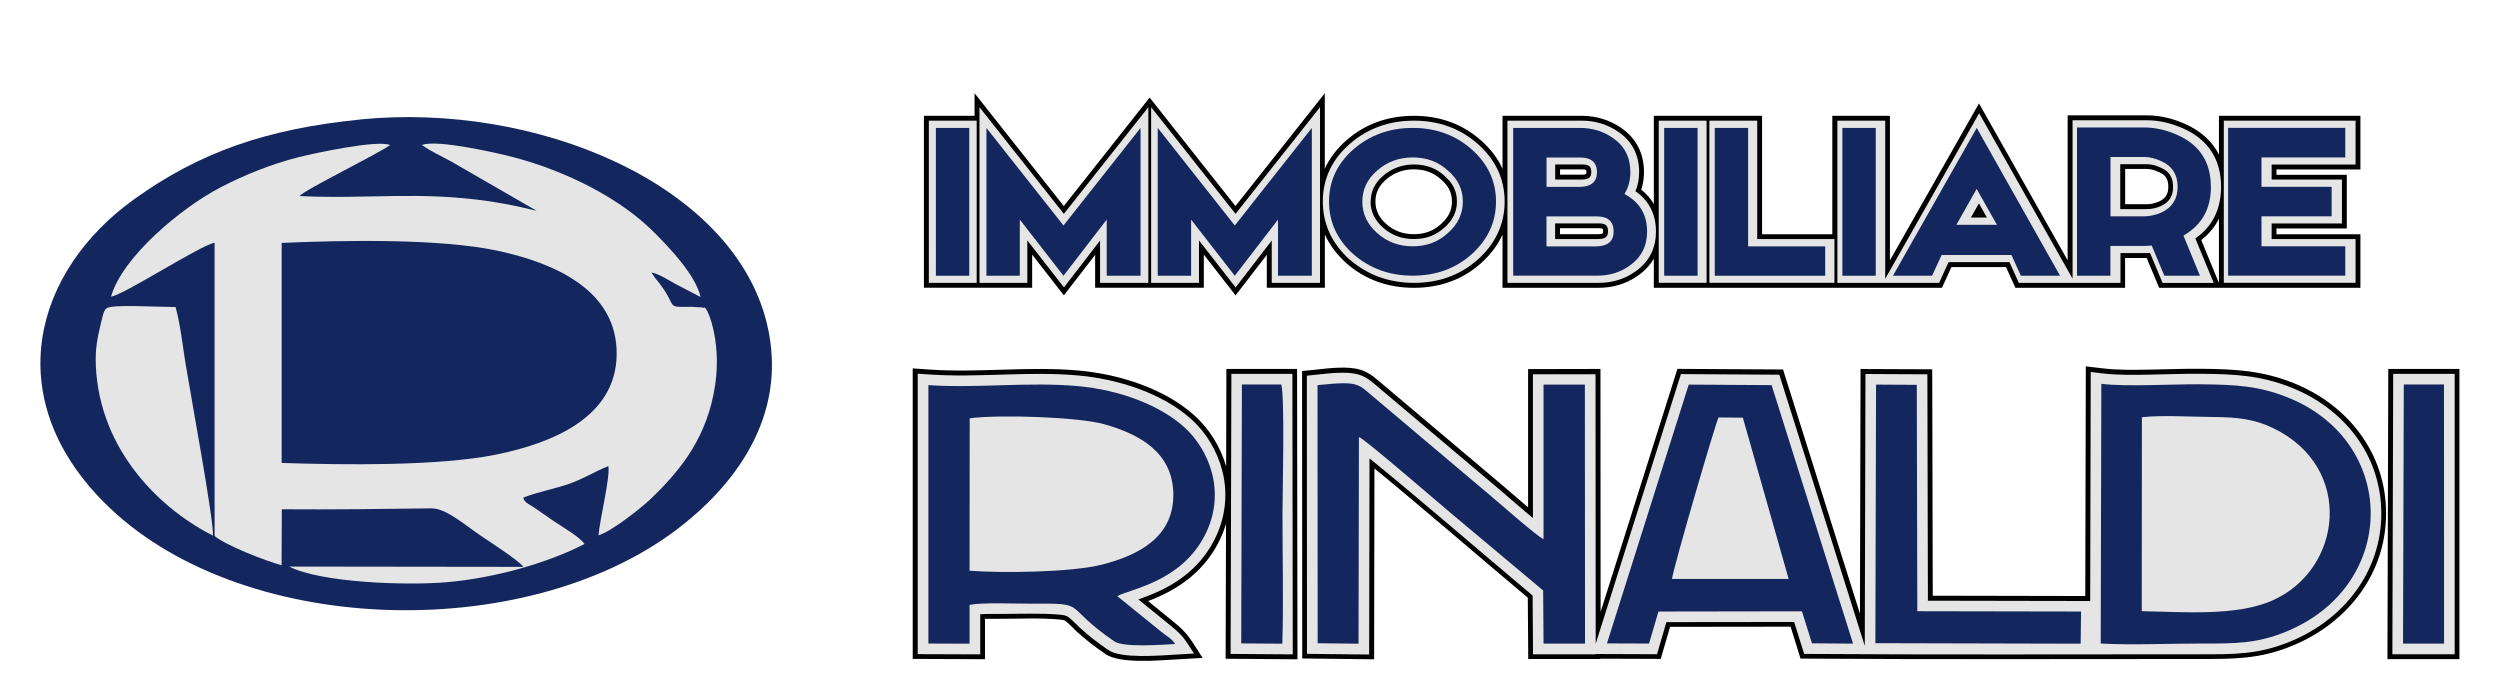 <?xml version="1.0" encoding="UTF-8"?><svg id="Livello_1" xmlns="http://www.w3.org/2000/svg" viewBox="0 0 330.28 91.96"><path d="m47.6,15.79c-12.51,1.25-21.25,4.35-29.85,10.51C4.49,35.8-.04,52.41,13.65,66.27c17.7,17.93,55.64,18.96,75.82,3.64,7.04-5.34,14.91-14.67,11.83-27.23-4.51-18.4-30.43-29.22-53.7-26.9" style="fill:#14265e; fill-rule:evenodd; stroke-width:0px;"/><path d="m14.69,39.18c1.68-.22,11.82-6.81,13.66-7.11v38.74c1.5,1.25,6.62,3.25,8.85,3.87l.03-7.4c6.63.05,13.19-.03,19.74-.12,1.92-.03,4.24,2.04,6.44,3.54.96.66,5.2,3.39,5.74,4.19l-30.94-.04c4.2,2.15,15.48,2.52,20.77,2.07,6.42-.55,13.41-2.56,18.24-5.05-.6-.92-2.85-2.21-4.1-3.05-.71-.48-1.4-.96-2.09-1.45-1.44-1.01-1.61-.82-1.91-1.62,1.52-.65,4.27-1.2,6.01-1.81,2.1-.74,3.39-1.63,5.24-2.36.26,1.47-1.16,7.18-1.3,9.14,1.77-.51,5.75-3.73,6.77-4.69,4.46-4.23,7.64-8.57,8.64-15.16.91-6.06-1.2-10.8-1.51-10.2-.03.06-.14-.04-.18-.05l-1.39-.08c-3.71.02-1.71.17-4.42-3.29-.24-.31-.28-.32-.46-.56l-.46-.7c1.14.25,2.13.97,3.18,1.52l3.31,1.73c-.63-2.91-4.18-6.57-6-8.41-4.66-4.73-11.89-8.25-18.6-10.03-2.19-.58-10.31-2.43-12.21-1.64.89.67,2.72,1.56,3.86,2.17l11.3,6.52-2.55-.59c-1.11-.23-2.45-.48-3.65-.66-9.41-1.38-16.07-.26-25.13-.7.79-.9,10.31-5.53,11.97-6.74-1.7-.71-9.9,1.06-11.99,1.58-3.79.95-7.39,2.44-10.43,4.02-5.21,2.72-12.94,9.16-14.45,14.41" style="fill:#e5e5e5; fill-rule:evenodd; stroke-width:0px;"/><path d="m37.22,61.16c8.19.27,20.71.43,28.26-1.09,7.59-1.53,15.94-4.99,15.99-13.3.05-8.42-8.17-12.02-15.71-13.64-7.61-1.63-20.19-1.4-28.55-1.04v29.08h0Z" style="fill:#14265e; fill-rule:evenodd; stroke-width:0px;"/><path d="m12.64,47.27c0,11.36,7.85,19.62,15.49,23.49.13-2.01-2.9-18.32-3.61-22.68-.37-2.3-.72-5.38-1.33-7.52-2.03,0-6.8-.27-8.5-.02-.99.15-.94.45-1.49,2.74-.31,1.29-.55,2.58-.55,3.99" style="fill:#e5e5e5; fill-rule:evenodd; stroke-width:0px;"/><path d="m315.41,87.08l.11-38.34h9.4v38.34h-9.52.01Zm-69.69-5.96l.08-32.37,9.47.04.07,29.91,20.15.04.07-30.34,2.29.27c2.03.24,4.14.19,6.19.16,2.25-.04,4.51-.13,6.76-.11,4.41.04,8.03.22,12.19,1.88,7.23,2.89,12.25,9.31,12.24,17.23,0,7.97-5.08,14.44-12.29,17.44-4.36,1.82-7.77,1.79-12.38,1.79-17.41,0-34.81.07-52.22-.05h-.47l-1.31-4.22-15.92.02-1.24,4.24-7.94-.03v.04h-9.56l-.06-8.1c-6.77-5.68-13.43-11.47-20.26-17.07l-.04,25.21-9.5-.11-.02-37.97,1.83-.19c1.76-.19,4.2-.5,5.89.02,1.37.42,2.21,1.34,3.29,2.22l15.36,12.96c1.15.97,2.29,1.97,3.44,2.95.02.01.03.03.05.04v-18.26l9.56-.02.02,32.1,10.15-32.11,13.95.08,10.17,32.29v.02Zm-83.73-19.53l.03-12.85h9.34l.05,38.36-9.49-.07.05-17.82c-.26.86-.6,1.71-1.03,2.53-1.62,3.11-4.14,5.3-7.28,6.82-.65.32-1.31.59-1.99.85l3.02,2.45c.71.58,1.46,1.18,2.05,1.89.57.68,1.05,1.49,1.54,2.24l.6.93-3.52.2c-2.31.13-7.41.6-9.31-.71-1.35-.93-2.66-1.92-3.87-3.04-.46-.42-.92-.97-1.42-1.33-.2-.14-.53-.17-.77-.19-2.62-.25-5.36-.09-8-.1-.62,0-1.24-.01-1.86,0v5.34l-9.55-.04v-38.38l2.19.15c6.59.46,13.2-.47,19.8.14,5.26.48,11.24,2.34,15.22,5.92,1.97,1.77,3.45,4.16,4.19,6.71h0Z" style="fill-rule:evenodd; stroke-width:0px;"/><path d="m316.06,86.44l.11-37.05h8.12v37.05h-8.23,0Zm-153.48-.05l.1-37h8.06l.05,37.06-8.2-.06h-.01Zm-12.18-7.19l3.9,3.16c2,1.62,2.08,1.86,3.45,3.98l-2.41.14c-2.12.12-7.22.57-8.91-.6-1.33-.91-2.61-1.88-3.8-2.98-.45-.42-1-1.03-1.49-1.38-.32-.23-.7-.27-1.08-.31-2.42-.23-5.56-.1-8.06-.1-.73,0-1.65-.02-2.5.04v5.3l-8.26-.03v-37.05l1.5.1c6.58.46,13.19-.47,19.78.14,5.11.47,10.97,2.28,14.85,5.76,2,1.79,3.46,4.26,4.12,6.86.79,3.14.38,6.34-1.12,9.21-1.56,2.99-3.98,5.08-6.99,6.54-.98.47-1.98.86-3,1.22h.02Zm95.96,6.09l.09-35.88,8.18.04.07,29.91,21.44.04.07-30.26,1.57.19c2.02.24,4.24.2,6.28.16,2.24-.04,4.5-.13,6.75-.11,4.36.04,7.83.19,11.95,1.84,6.98,2.79,11.84,8.98,11.84,16.63s-4.92,13.94-11.9,16.85c-4.31,1.8-7.55,1.74-12.14,1.74-17.43,0-34.74.07-52.21-.05l-1.32-4.22-16.88.02-1.24,4.24-8.1-.03v.04h-8.28l-.05-7.76c-7.14-5.99-14.24-12.17-21.46-18.05-.03-.02-.06-.05-.09-.07l-.05,25.91-8.21-.09-.02-36.75,1.26-.13c1.6-.17,4.08-.49,5.64,0,1.25.38,2.08,1.3,3.07,2.1l15.35,12.96c1.15.97,2.29,1.97,3.44,2.95.37.31.74.62,1.11.93v-19h8.27l.02,35.61,11.26-35.63,13,.08,11.28,35.8h0Z" style="fill:#e5e5e5; fill-rule:evenodd; stroke-width:0px;"/><path d="m277.53,85.02c4.13.22,8.84,0,13.03,0,4.77,0,7.56.05,11.6-1.63,14.73-6.14,14.67-25.05.08-30.88-3.83-1.53-6.79-1.69-11.45-1.74-3.74-.04-9.76.35-13.18-.06,0,0-.08,34.31-.08,34.31Z" style="fill:#14265e; fill-rule:evenodd; stroke-width:0px;"/><path d="m122.64,85.02l5.45.02v-5.13c1.7-.34,6.05-.15,8.03-.16,7.92-.05,3.94.07,11.09,4.98,1.21.83,6.2.46,8.04.35-.48-.74-.98-.93-1.84-1.62l-5.8-4.7c1.62-.94,8.31-1.82,11.52-7.96,2.98-5.7.6-11.42-2.69-14.38-3.16-2.83-8.34-4.89-14.04-5.41-6.43-.59-13.36.31-19.75-.13v34.15h0Z" style="fill:#14265e; fill-rule:evenodd; stroke-width:0px;"/><polygon points="212.3 85 217.86 85.02 219.1 80.79 238.06 80.76 239.38 84.99 244.81 85.03 234.05 50.88 223.1 50.81 212.3 85" style="fill:#14265e; fill-rule:evenodd; stroke-width:0px;"/><path d="m282.95,80.74c5.53.11,12.44.68,17.19-1.38,9.3-4.03,10.97-17.56.23-22.77-2.59-1.26-4.81-1.47-8.01-1.5-2.82-.02-6.7-.27-9.39.03l-.02,25.62Z" style="fill:#e5e5e5; fill-rule:evenodd; stroke-width:0px;"/><path d="m174.08,84.98l5.4.06.05-27.3c.69.17,10.88,9,12.18,10.08l12.16,10.19.05,7.02h5.48l-.02-34.22h-5.46v20.42c-.86-.37-5.7-4.65-6.86-5.62l-15.33-12.94c-2.38-1.94-1.97-2.39-7.67-1.79l.02,34.1h0Z" style="fill:#14265e; fill-rule:evenodd; stroke-width:0px;"/><path d="m128.08,75.4c4.46.34,13.64.2,17.56-.82,4.86-1.26,9.43-3.65,9.37-9.3-.06-5.57-4.56-7.96-9.18-9.25-3.39-.94-13.81-1.29-17.72-.77l-.02,20.14h0Z" style="fill:#e5e5e5; fill-rule:evenodd; stroke-width:0px;"/><polygon points="247.76 84.97 274.88 85.04 274.93 80.79 253.3 80.75 253.23 50.84 247.85 50.81 247.76 84.97" style="fill:#14265e; fill-rule:evenodd; stroke-width:0px;"/><path d="m220.89,76.48h15.41l-6.05-21.3-3.21-.03c-.39.69-6,19.95-6.15,21.33" style="fill:#e5e5e5; fill-rule:evenodd; stroke-width:0px;"/><path d="m163.98,85l5.43.04c.17-5.61.02-11.44.02-17.06,0-2.79.33-15.52-.16-17.19h-5.2l-.09,34.21Z" style="fill:#14265e; fill-rule:evenodd; stroke-width:0px;"/><polygon points="317.47 85.03 322.89 85.03 322.88 50.79 317.57 50.79 317.47 85.03" style="fill:#14265e; fill-rule:evenodd; stroke-width:0px;"/><path d="m206.1,23.08h2.85c.12,0,.47-.01.58-.09.04-.03.05-.23.05-.27,0-.05,0-.23-.04-.27-.08-.06-.47-.07-.57-.07h-2.87v.7h0Zm0,7.86h5c.15,0,.5-.01.63-.1.06-.04.06-.21.06-.27,0-.04,0-.3-.05-.34-.1-.07-.45-.08-.57-.08h-5.08v.79Zm-24.39-4.32c0,1.22.52,2.17,1.42,2.97,1.05.93,2.26,1.35,3.65,1.35s2.56-.4,3.58-1.33l.02-.02c.91-.8,1.44-1.74,1.44-2.97s-.51-2.12-1.42-2.89l-.02-.02-.02-.02c-1.02-.93-2.21-1.32-3.58-1.32s-2.6.43-3.66,1.35c-.9.78-1.41,1.69-1.41,2.9h0Zm99.05-4.3v4.66h2.87c.54,0,1.08-.13,1.57-.34.89-.4,1.26-.99,1.26-1.97s-.34-1.56-1.26-1.95h-.03c-.48-.23-1.01-.4-1.54-.4h-2.87Zm12.39,6.56c-.53,1.08-1.31,2.03-2.34,2.83l2.34,5.68v-8.51Zm0-8.43v-5.15h18.69v7.09h-11.09v.7h9.29v7.09h-9.29v.77h11.09v7.07h-26.59l-1.65-3.94h-2.85v3.94h-14.49l-1.24-2.74h-7.21l-1.25,2.74h-38.07v-3.85c-.5.86-1.2,1.61-2.09,2.24-1.56,1.1-3.32,1.61-5.22,1.61h-12.68v-7.03c-.64,1.41-1.6,2.67-2.84,3.78-2.51,2.24-5.53,3.25-8.87,3.25s-6.38-1.02-8.91-3.24l-.02-.02c-1.24-1.12-2.2-2.38-2.83-3.79v7.04h-7.67v-4.34l-4.13,5.35-4.19-5.39v4.38h-14.36v-4.34l-4.13,5.35-4.19-5.39v4.38h-14.3V15.3h6.69v-2.99l11.79,14.91,10.88-13.75.46-.58.46.58,10.88,13.75,11.8-14.9v9.97c.64-1.4,1.6-2.65,2.85-3.75,2.53-2.22,5.57-3.24,8.92-3.24s6.35,1.02,8.87,3.25c1.25,1.1,2.21,2.35,2.84,3.75v-7h10.48c1.88,0,3.64.53,5.19,1.59,2.02,1.39,3.02,3.4,3.02,5.84,0,.79-.11,1.57-.36,2.32.69.55,1.24,1.19,1.66,1.9v-11.65h14.3v15.65h9.28v-15.65h7.61v19.1l11.77-20.74,11.71,20.73V15.24h10.48c1.76,0,3.46.43,5.07,1.15,2.08.93,3.57,2.3,4.45,4.06h-.01Z" style="fill-rule:evenodd; stroke-width:0px;"/><path d="m280.11,21.68v5.95h3.51c.63,0,1.26-.15,1.83-.39,1.12-.51,1.64-1.32,1.64-2.56s-.5-2.05-1.64-2.54h-.02c-.57-.27-1.18-.45-1.81-.45h-3.51Zm-17.61,7.06l-1.06-1.87-1.06,1.87h2.12Zm-57.04-5.02h3.5c.77-.02,1.27-.15,1.27-1s-.46-.99-1.26-.99h-3.51v1.99h0Zm0,7.86h5.65c.77-.02,1.33-.14,1.33-1.01s-.43-1.06-1.27-1.06h-5.72v2.06h.01Zm-24.39-4.96c0,1.41.6,2.52,1.64,3.45,1.16,1.03,2.52,1.51,4.08,1.51s2.88-.46,4.01-1.5h.02c1.05-.94,1.66-2.05,1.66-3.46s-.59-2.48-1.65-3.38h0v-.02c-1.15-1.04-2.49-1.49-4.02-1.49s-2.91.48-4.09,1.5c-1.04.91-1.63,1.99-1.63,3.39h-.01Zm119.04-4.89v1.99h9.29v5.8h-9.29v2.06h11.09v5.78h-17.41V15.94h17.41v5.8h-11.09Zm-67.96,9.85h10.2v5.78h-16.52V15.94h6.32v15.65h0Zm-6.69-15.65v21.43h-6.32V15.94h6.32Zm-9.39,9.34c1.78,1.23,2.7,3.03,2.7,5.31s-.92,4.02-2.73,5.3c-1.45,1.02-3.08,1.49-4.85,1.49h-12.04V15.94h9.83c1.75,0,3.38.49,4.83,1.48,1.84,1.27,2.74,3.08,2.74,5.31,0,.89-.15,1.75-.49,2.55h0Zm-41.31,1.36c0-3.06,1.25-5.6,3.55-7.61,2.41-2.11,5.3-3.08,8.49-3.08s6.05.97,8.44,3.08c2.28,2.02,3.54,4.55,3.54,7.61s-1.27,5.62-3.54,7.65c-2.38,2.13-5.26,3.09-8.44,3.09s-6.06-.98-8.49-3.08h-.02c-2.26-2.06-3.53-4.6-3.53-7.66Zm-11.53,1.62l11.16-14.09v23.21h-6.38v-5.59l-4.77,6.19-4.84-6.21v5.61h-6.32V14.16l11.15,14.09h0Zm-22.68,0l11.16-14.09v23.21h-6.38v-5.59l-4.77,6.19-4.84-6.21v5.61h-6.32V14.16l11.15,14.09h0Zm-11.52-12.31v21.43h-6.32V15.94s6.32,0,6.32,0Zm144.78,20.9V15.89h9.83c1.67,0,3.28.41,4.81,1.09,3.3,1.47,4.98,4.09,4.98,7.7,0,2.9-1.1,5.23-3.4,6.82l2.43,5.88h-6.76l-1.65-3.95c-.13,0-.27,0-.4,0h-3.51v3.94h-13.43l-1.24-2.74h-8.04l-1.25,2.74h-13.44V15.94h6.32v20.89l12.41-21.87,12.35,21.87h-.01Z" style="fill:#e5e5e5; fill-rule:evenodd; stroke-width:0px;"/><g style="isolation:isolate;"><path d="m128.05,16.9v19.53h-4.41v-19.53h4.41Z" style="fill:#14265e; stroke-width:0px;"/><path d="m140.5,29.79l10.18-12.89v19.53h-4.47v-7.42l-5.71,7.42-5.77-7.42v7.42h-4.41v-19.53l10.18,12.89Z" style="fill:#14265e; stroke-width:0px;"/><path d="m163.13,29.79l10.18-12.89v19.53h-4.47v-7.42l-5.71,7.42-5.77-7.42v7.42h-4.41v-19.53l10.18,12.89Z" style="fill:#14265e; stroke-width:0px;"/><path d="m178.79,19.74c2.18-1.9,4.8-2.84,7.85-2.84s5.66.95,7.79,2.84c2.14,1.9,3.21,4.19,3.21,6.89s-1.07,5.02-3.21,6.95c-2.13,1.9-4.73,2.84-7.79,2.84s-5.67-.95-7.85-2.84c-2.14-1.93-3.21-4.25-3.21-6.95s1.07-5,3.21-6.89Zm3.15,11.05c1.31,1.17,2.87,1.75,4.7,1.75s3.37-.58,4.64-1.75c1.32-1.15,1.98-2.54,1.98-4.16s-.66-2.98-1.98-4.1c-1.26-1.16-2.81-1.73-4.64-1.73s-3.39.58-4.7,1.73c-1.3,1.12-1.96,2.49-1.96,4.1s.65,3,1.96,4.16Z" style="fill:#14265e; stroke-width:0px;"/><path d="m199.91,36.43v-19.53h8.86c1.59,0,3.02.44,4.29,1.31,1.55,1.06,2.33,2.57,2.33,4.52,0,1.09-.26,2.06-.78,2.9,1.99,1.06,2.99,2.71,2.99,4.96,0,1.93-.78,3.44-2.33,4.52-1.22.88-2.65,1.31-4.29,1.31h-11.07Zm4.41-11.74h4.45c1.47-.04,2.21-.69,2.21-1.95s-.74-1.93-2.21-1.93h-4.45v3.88Zm0,7.86h6.59c1.51-.04,2.27-.69,2.27-1.95,0-1.34-.74-2.01-2.21-2.01h-6.66v3.96Z" style="fill:#14265e; stroke-width:0px;"/><path d="m224.27,16.9v19.53h-4.41v-19.53h4.41Z" style="fill:#14265e; stroke-width:0px;"/><path d="m230.95,16.9v15.65h10.18v3.88h-14.59v-19.53h4.41Z" style="fill:#14265e; stroke-width:0px;"/><path d="m247.81,16.9v19.53h-4.41v-19.53h4.41Z" style="fill:#14265e; stroke-width:0px;"/><path d="m272.15,36.43h-5.17l-1.24-2.74h-9.23l-1.26,2.74h-5.17l11.07-19.53,11.01,19.53Zm-8.33-6.73l-2.68-4.74-2.68,4.74h5.36Z" style="fill:#14265e; stroke-width:0px;"/><path d="m292.09,24.68c0,2.92-1.21,5.06-3.63,6.44l2.18,5.31h-4.7l-1.67-3.99c-.43.04-.76.05-1.01.05h-4.45v3.94h-4.41v-19.59h8.86c1.47,0,2.94.33,4.41,1,2.94,1.3,4.41,3.58,4.41,6.84Zm-8.82,3.9c.71,0,1.45-.16,2.21-.47,1.47-.67,2.21-1.81,2.21-3.43s-.74-2.78-2.21-3.41c-.76-.35-1.49-.53-2.21-.53h-4.45v7.84h4.45Z" style="fill:#14265e; stroke-width:0px;"/><path d="m309.84,16.9v3.9h-11.07v3.88h9.27v3.9h-9.27v3.96h11.07v3.88h-15.48v-19.53h15.48Z" style="fill:#14265e; stroke-width:0px;"/></g></svg>